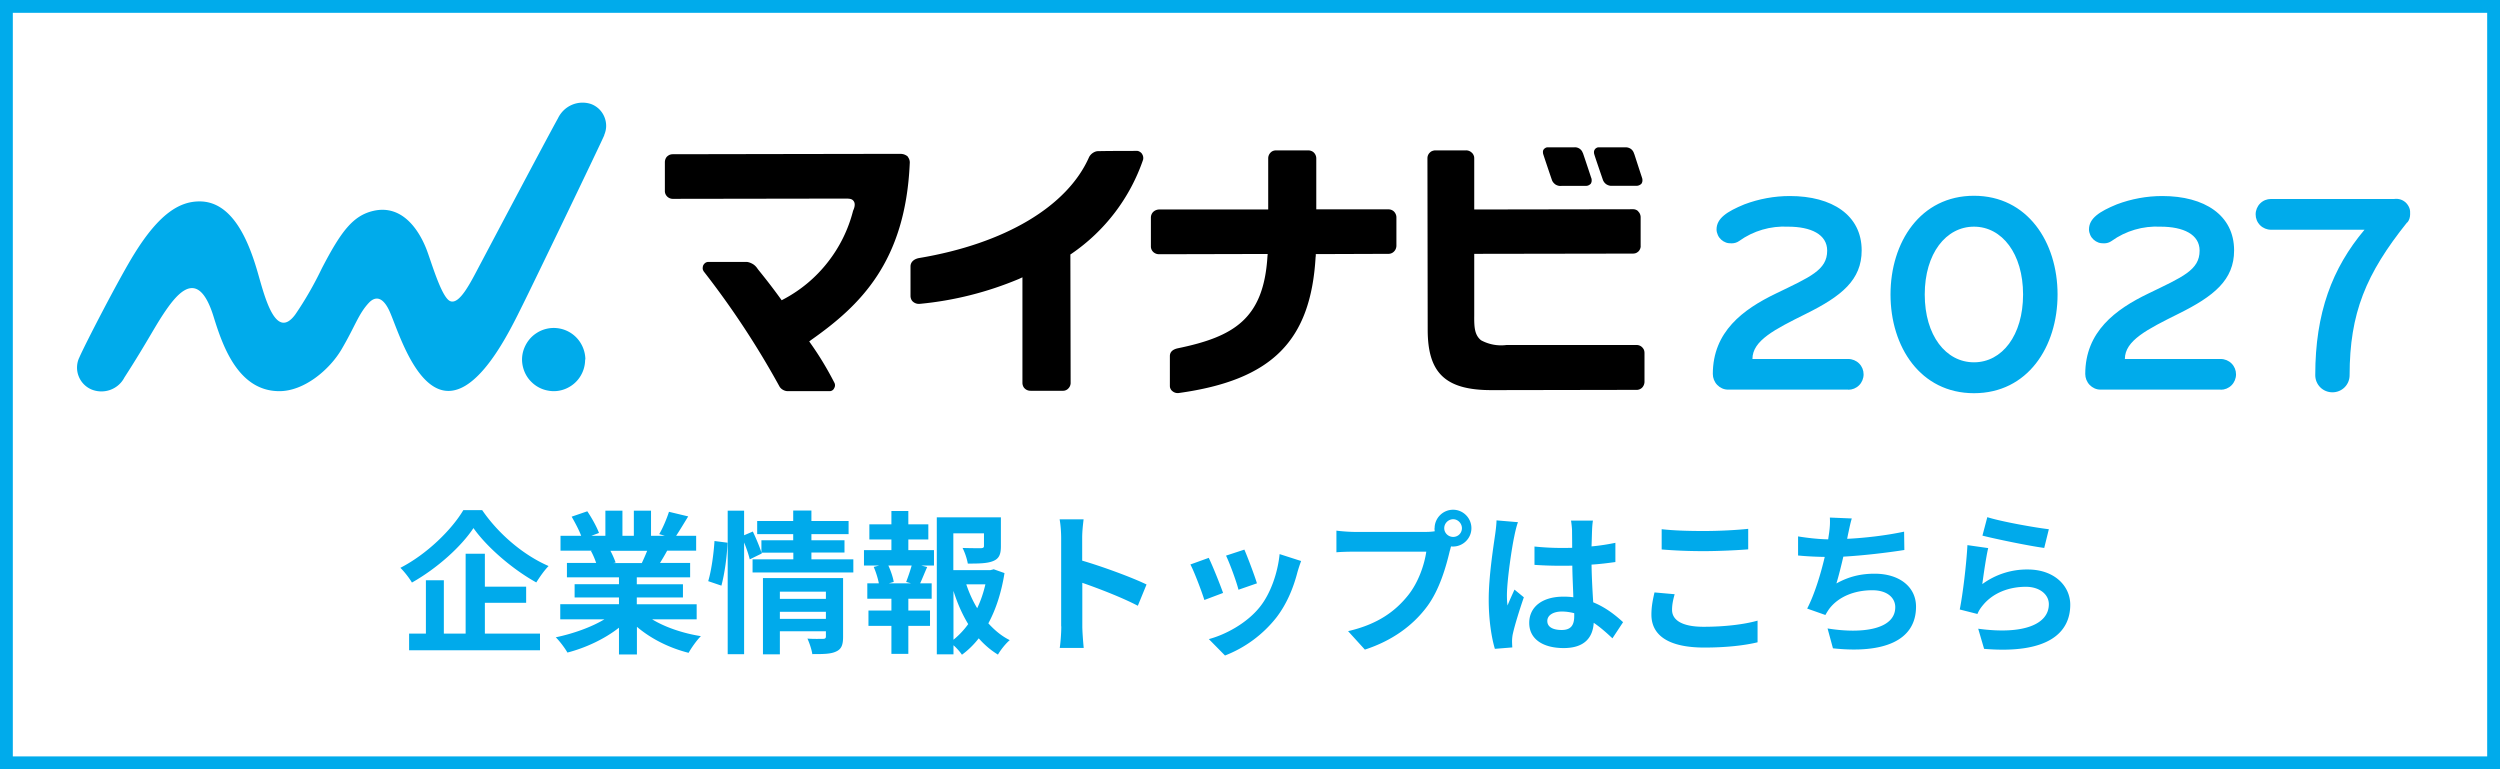 <svg xmlns="http://www.w3.org/2000/svg" width="195" height="60"><rect width="100%" height="100%" fill="#333333" stroke="none"/><path fill="#fff" stroke="#00abeb" d="M.5.5h194v59H.5z"/><path fill="#00aaeb" d="M36.15 39.79h1.46c1.3 1.9 3.26 3.53 5.18 4.36-.36.37-.68.84-.96 1.28-1.86-1.03-3.86-2.76-4.9-4.24-.97 1.46-2.82 3.13-4.8 4.25-.18-.32-.59-.85-.9-1.15 2.08-1.07 4.01-2.98 4.91-4.5Zm1.67 7.23v2.4h4.3v1.3H31.91v-1.3h1.31v-4.16h1.4v4.16h1.7v-6.23h1.5v2.57h3.22v1.26h-3.22Zm12.66-4.06h-2.87c.17.31.32.67.41.92l-.2.04h2.24c.14-.29.29-.64.42-.96Zm3.87 5.35h-3.48c1.02.62 2.41 1.09 3.8 1.31-.32.31-.74.91-.96 1.3-1.48-.37-2.93-1.09-4.03-2.03v2.16h-1.4v-2.09c-1.12.88-2.59 1.57-4.02 1.94-.2-.35-.61-.9-.91-1.19 1.34-.28 2.76-.78 3.79-1.4H43.7v-1.18h4.58v-.53h-3.46v-1.03h3.46v-.54h-4.06v-1.12h2.28c-.1-.3-.25-.66-.41-.94l.14-.02h-2.51v-1.16h1.61c-.17-.46-.48-1.03-.74-1.49l1.22-.42c.35.52.74 1.22.91 1.69l-.59.22h1.09v-1.96h1.33v1.96h.89v-1.96h1.34v1.96h1.07l-.43-.13c.29-.49.59-1.21.76-1.74l1.5.36c-.34.55-.66 1.09-.94 1.51h1.56v1.16h-2.26c-.19.35-.38.67-.56.96h2.35v1.12h-4.16v.54h3.6v1.03h-3.6v.53h4.67v1.18Zm1.92-2.63-1.03-.35c.25-.82.43-2.16.49-3.13l1.01.13c-.02 1-.22 2.42-.47 3.35Zm4.56 2.59h3.59v-.55h-3.59v.55Zm3.59-2.12h-3.59v.56h3.59v-.56Zm1.34-1.05v4.57c0 .62-.12.96-.55 1.15-.42.2-1.02.2-1.85.2-.05-.35-.22-.86-.38-1.21.49.04 1.06.02 1.21.02.17 0 .23-.05.23-.19v-.4h-3.59v1.8h-1.32v-5.95h6.25Zm-2.46-1.47h3.26v1.02H58.7v-1.02h3.18v-.52H59.4l.02.06-.94.46c-.08-.35-.25-.85-.44-1.32v8.72h-1.28v-11.2h1.28v1.92l.68-.29c.25.52.53 1.19.67 1.63v-.95h2.48v-.48h-2.81v-1.02h2.81v-.82h1.42v.82h2.9v1.02h-2.9v.48h2.58v.96h-2.58v.52Zm7.76 1.87-.38-.11c.14-.36.32-.88.43-1.28h-1.82c.2.43.37.95.42 1.28l-.38.11h1.74Zm-.21-3.42v.83h2v1.2h-1l.47.12c-.2.44-.38.91-.55 1.27h.9v1.2h-1.82v.92h1.69v1.2h-1.69V51h-1.32v-2.18h-1.79v-1.2h1.79v-.92h-1.88v-1.2h.9c-.07-.38-.23-.89-.4-1.28l.43-.11h-1.19v-1.2h2.14v-.83h-1.72V40.9h1.72v-1.04h1.32v1.04h1.56v1.18h-1.56Zm3.52 4v3.82c.43-.35.82-.76 1.15-1.22-.47-.77-.85-1.64-1.15-2.59Zm2.49-.5h-1.49c.22.66.5 1.28.85 1.86.28-.58.49-1.21.64-1.86Zm.64-1.18.85.3c-.23 1.45-.65 2.8-1.26 3.92.49.54 1.04 1 1.67 1.31-.31.26-.72.77-.92 1.13-.56-.34-1.06-.77-1.5-1.27-.38.49-.82.92-1.31 1.28-.16-.24-.41-.52-.66-.74v.71h-1.3V40.35h5v2.26c0 .61-.13.96-.6 1.15-.46.19-1.1.2-1.98.2a4.74 4.74 0 0 0-.41-1.22c.59.02 1.25.02 1.43.02.18-.01.24-.05.24-.18v-.98h-2.39v2.87h2.89l.24-.06Zm5.27 4.45v-6.9c0-.42-.04-1.02-.12-1.44h1.87c-.05.42-.11.95-.11 1.44v1.78c1.61.47 3.91 1.32 5.02 1.86l-.68 1.66c-1.24-.65-3.04-1.34-4.33-1.79v3.4c0 .35.06 1.19.11 1.68h-1.87c.07-.48.12-1.2.12-1.68Zm14.29-5.98c.23.52.82 2.08.98 2.63l-1.44.5c-.14-.59-.67-2.04-.97-2.66l1.43-.47Zm4.43.88c-.14.38-.22.64-.29.88-.31 1.21-.82 2.46-1.63 3.52a9.445 9.445 0 0 1-4.02 2.98l-1.26-1.28c1.32-.35 2.99-1.26 3.98-2.51.82-1.02 1.39-2.62 1.54-4.12l1.68.54Zm-7.21-.24c.3.61.88 2.06 1.12 2.74l-1.46.55c-.2-.65-.8-2.24-1.09-2.77l1.44-.52Zm18.37-2.31c0 .37.31.68.7.68s.68-.31.68-.68-.31-.7-.68-.7-.7.31-.7.7Zm-.75 0c0-.79.65-1.44 1.44-1.44s1.43.65 1.43 1.44-.65 1.43-1.43 1.43c-.05 0-.11 0-.16-.01-.04.13-.06.25-.1.36-.28 1.18-.79 3.04-1.8 4.37-1.08 1.44-2.69 2.63-4.82 3.32l-1.31-1.44c2.38-.55 3.73-1.6 4.7-2.82.79-1 1.25-2.35 1.4-3.38h-5.58c-.55 0-1.13.02-1.43.05v-1.69c.35.05 1.03.1 1.43.1h5.56c.17 0 .43-.01.68-.05-.01-.07-.02-.14-.02-.23Zm8.79 7.24c0 .49.48.7 1.12.7.73 0 .98-.38.98-1.09v-.22c-.31-.08-.64-.13-.96-.13-.68 0-1.14.29-1.14.74Zm3.56-7.84c-.04.23-.06.52-.07.78s-.02.71-.04 1.24c.66-.06 1.28-.16 1.86-.28v1.5c-.58.08-1.2.16-1.86.2.02 1.16.08 2.12.13 2.94 1 .41 1.75 1.02 2.33 1.55l-.83 1.26c-.5-.47-.98-.89-1.46-1.21-.07 1.15-.72 1.97-2.34 1.97s-2.69-.7-2.69-1.96 1.03-2.05 2.66-2.05c.28 0 .54.01.78.05-.02-.74-.07-1.62-.08-2.47-.29.01-.58.01-.85.01-.71 0-1.39-.02-2.1-.07v-1.43c.68.07 1.38.11 2.1.11.28 0 .56 0 .84-.01 0-.59-.01-1.08-.01-1.33 0-.18-.04-.55-.08-.79h1.72Zm-5.85.14c-.1.24-.24.85-.28 1.07-.18.8-.58 3.44-.58 4.64 0 .24.01.54.05.78.16-.42.36-.83.54-1.24l.73.6c-.34.98-.72 2.21-.86 2.86-.04.17-.06.43-.06.56 0 .12.01.32.02.49l-1.36.11c-.25-.84-.48-2.21-.48-3.84 0-1.81.36-4.08.49-5 .05-.34.11-.79.12-1.18l1.66.14Zm11.22.54c.89.1 2 .14 3.26.14 1.19 0 2.56-.07 3.48-.17v1.6c-.84.07-2.33.14-3.47.14-1.26 0-2.3-.05-3.28-.13v-1.58Zm1 5.08c-.12.43-.2.8-.2 1.21 0 .77.73 1.32 2.46 1.32 1.62 0 3.16-.18 4.21-.48v1.69c-1.03.25-2.47.41-4.15.41-2.75 0-4.13-.92-4.13-2.57 0-.7.14-1.28.24-1.73l1.57.14Zm13.82-5.92c-.13.42-.2.83-.29 1.22-.02.11-.05.24-.07.37 1.37-.07 2.99-.25 4.44-.56l.02 1.43c-1.25.2-3.16.43-4.76.52-.17.73-.36 1.5-.54 2.09.97-.54 1.91-.76 2.98-.76 1.94 0 3.23 1.03 3.23 2.57 0 2.7-2.6 3.67-6.48 3.25l-.42-1.55c2.63.43 5.28.11 5.28-1.66 0-.72-.61-1.32-1.79-1.32-1.38 0-2.6.49-3.32 1.4-.13.17-.22.32-.34.53l-1.42-.5c.58-1.12 1.06-2.71 1.37-4.03-.76-.01-1.46-.05-2.08-.11v-1.49c.72.12 1.62.22 2.35.23.02-.18.05-.35.07-.49.07-.52.08-.82.06-1.21l1.7.07Zm10.57-.1c1.14.36 3.76.82 4.8.94l-.36 1.46c-1.21-.16-3.89-.72-4.82-.96l.38-1.44Zm.07 2.41c-.16.66-.37 2.12-.46 2.81a5.883 5.883 0 0 1 3.54-1.14c2.1 0 3.32 1.3 3.32 2.75 0 2.18-1.73 3.86-6.72 3.44l-.46-1.57c3.6.49 5.51-.38 5.51-1.91 0-.78-.74-1.36-1.79-1.36-1.36 0-2.58.5-3.34 1.42-.22.26-.34.46-.44.7l-1.38-.35c.24-1.18.52-3.53.6-5.02l1.61.23Z"/><path fill="#00abeb" d="M144.15 30.39h-9.37c-.32 0-.62-.14-.84-.37-.22-.23-.34-.54-.34-.85 0-3.3 2.36-5.04 4.91-6.27 2.68-1.3 4.01-1.83 4.01-3.35 0-1.27-1.27-1.87-3.05-1.87-1.36-.07-2.71.32-3.82 1.12-.17.12-.37.18-.58.18-.15 0-.3-.01-.44-.06-.14-.05-.27-.13-.38-.23-.11-.1-.2-.22-.26-.36-.06-.14-.1-.28-.1-.43 0-.87.81-1.4 2.17-1.96 1.14-.43 2.34-.65 3.55-.65 3.29 0 5.6 1.49 5.6 4.24 0 2.3-1.56 3.57-4.35 4.95-2.43 1.21-4.17 2.08-4.17 3.52h7.47c.32 0 .63.13.85.35.23.23.35.53.35.85s-.13.63-.35.85c-.23.23-.53.35-.85.35v-.02ZM153.97 30.67c-4.17 0-6.51-3.61-6.51-7.7s2.34-7.7 6.51-7.7 6.52 3.61 6.52 7.7-2.34 7.7-6.52 7.7Zm0-12.99c-2.18 0-3.84 2.09-3.84 5.29s1.65 5.29 3.84 5.29 3.83-2.1 3.83-5.29-1.65-5.29-3.83-5.29ZM173.2 30.39h-9.37c-.32 0-.62-.14-.84-.37-.22-.23-.34-.54-.34-.85 0-3.3 2.36-5.04 4.91-6.27 2.68-1.3 4.01-1.83 4.01-3.35 0-1.27-1.27-1.87-3.05-1.87-1.36-.07-2.71.32-3.82 1.12-.17.12-.37.18-.58.18-.15 0-.3-.01-.44-.06-.14-.05-.27-.13-.38-.23-.11-.1-.2-.22-.26-.36-.06-.14-.1-.28-.1-.43 0-.87.81-1.4 2.17-1.96 1.14-.43 2.34-.65 3.55-.65 3.29 0 5.6 1.49 5.6 4.24 0 2.3-1.56 3.57-4.35 4.95-2.43 1.21-4.17 2.08-4.17 3.52h7.47c.32 0 .63.13.85.35.23.23.35.53.35.85s-.13.63-.35.85c-.23.23-.53.35-.85.35v-.02Z"/><path d="M128.08 13.87c-.19-.57-.48-1.47-.59-1.81l-.04-.1a.673.673 0 0 0-.25-.35.73.73 0 0 0-.41-.12h-2.03c-.07 0-.14 0-.2.03s-.12.07-.16.13a.4.4 0 0 0-.07.18c0 .06 0 .13.02.19.04.16.46 1.38.68 2.02.06.15.16.27.29.35.14.08.29.12.45.1h1.81a.54.54 0 0 0 .46-.17c.04-.07.07-.15.07-.23 0-.08 0-.16-.04-.23M123.46 11.94a.64.64 0 0 0-.65-.45h-2.03c-.07 0-.14 0-.2.03s-.12.07-.16.12c-.04.05-.07.12-.07.18 0 .07 0 .13.02.2.05.16.46 1.39.68 2.02.05.15.16.27.29.36.14.08.29.12.45.1h1.83c.08 0 .17 0 .25-.03.08-.03.15-.08.21-.14.04-.07.07-.15.07-.23 0-.08 0-.16-.04-.24-.22-.67-.6-1.81-.65-1.94"/><path fill="#00abeb" d="M45.64 28.04c0 .49-.14.96-.41 1.37-.27.41-.65.72-1.1.91-.45.19-.94.24-1.42.14-.48-.09-.92-.33-1.26-.67-.35-.34-.58-.78-.68-1.26-.1-.48-.05-.97.14-1.42.19-.45.5-.84.91-1.11a2.459 2.459 0 0 1 3.11.3c.46.46.72 1.09.73 1.74ZM47.12 10.55c.1-.23.16-.48.16-.73a1.835 1.835 0 0 0-.58-1.34c-.19-.17-.4-.3-.64-.38a2.1 2.1 0 0 0-1.48.09c-.47.21-.84.58-1.06 1.04-.84 1.51-5.24 9.83-5.97 11.21-.74 1.38-1.66 3.36-2.43 3.05-.71-.28-1.54-3.3-1.9-4.16-.63-1.54-1.92-3.36-4.06-2.89-1.64.36-2.57 1.64-4.05 4.48-.6 1.25-1.29 2.46-2.07 3.6-1.52 2.08-2.38-1.33-2.89-3.1-.67-2.37-1.91-5.72-4.59-5.71-1.5 0-3.1.88-5.09 4.1-1.16 1.86-3.88 7.13-4.28 8.07-.11.22-.17.47-.18.72-.01.25.03.5.12.73a1.849 1.849 0 0 0 1.01 1.05c.47.19.99.2 1.46.03s.87-.51 1.1-.96c1.91-2.96 2.43-4.12 3.41-5.49 1.05-1.45 2.47-2.75 3.55.74.68 2.19 1.88 5.79 5.1 5.81 1.94.02 3.94-1.66 4.88-3.26 1.06-1.8 1.32-2.77 2.14-3.64.42-.44 1.03-.6 1.61.68.56 1.24 1.72 5.18 3.79 6.04 2.92 1.21 5.66-4.69 6.6-6.57.76-1.52 6.02-12.43 6.36-13.23"/><path d="M70.83 12.23a.923.923 0 0 0-.3-.18c-.11-.04-.23-.05-.34-.05h.02c-.86 0-17.74.03-17.74.03-.09 0-.17.02-.25.05a.8.8 0 0 0-.21.15c-.1.12-.15.27-.15.43v2.25c0 .16.07.31.18.42.11.11.27.18.43.18h.1l12.92-.02h.52c.37 0 .48.07.57.19.2.26 0 .67-.04.76-.37 1.46-1.05 2.84-1.98 4.02-.93 1.19-2.1 2.17-3.44 2.88l-.15.08-.1-.14c-.66-.91-1.15-1.53-1.73-2.25l-.08-.11c-.09-.13-.21-.25-.35-.33-.14-.08-.29-.14-.45-.16h-2.99a.43.43 0 0 0-.25.07c-.07.05-.13.12-.17.2-.03.08-.04.16-.04.24 0 .08.04.16.08.23 2.2 2.82 4.17 5.81 5.89 8.94.06.12.16.22.28.29.12.07.25.11.39.11h3.25a.385.385 0 0 0 .37-.24.428.428 0 0 0 0-.44c-.54-1.05-1.15-2.07-1.84-3.04l-.11-.16.16-.12c3.79-2.67 7.34-6.06 7.68-13.76.02-.2-.04-.39-.17-.54M89.06 11.97a.652.652 0 0 0-.21-.16c-.08-.04-.17-.05-.26-.04-.34 0-1.95 0-2.94.02-.15 0-.29.06-.41.14-.12.08-.22.19-.29.32-1.69 3.85-6.57 6.76-13.28 7.88-.43.09-.64.34-.65.63v2.33c0 .08.02.17.05.24.03.08.08.15.14.2a.702.702 0 0 0 .54.17c2.66-.25 5.26-.91 7.72-1.94l.28-.13v8.24c0 .08.02.17.05.24.03.08.08.15.14.2.06.06.13.1.21.13.08.03.16.04.24.04h2.54c.15 0 .3-.07.4-.18.11-.11.17-.25.18-.4l-.02-10.05.09-.06a14.63 14.63 0 0 0 5.58-7.33.57.57 0 0 0-.11-.49M102.63 20.01v-.19l5.68-.02c.16 0 .32-.07.43-.19.11-.11.17-.26.18-.42v-2.24c0-.16-.07-.32-.18-.44a.604.604 0 0 0-.44-.18h-5.63v-3.98a.644.644 0 0 0-.19-.45.571.571 0 0 0-.21-.13.69.69 0 0 0-.25-.04h-2.5c-.08 0-.17.02-.24.05s-.14.08-.2.15c-.1.11-.16.26-.16.42v3.99h-8.5a.696.696 0 0 0-.47.19c-.12.12-.18.28-.18.45v2.25c0 .16.07.32.19.43.12.11.28.17.44.17h.08l8.4-.02-.02.21c-.3 4.86-2.63 6.25-7.01 7.15-.38.09-.6.28-.6.61v2.31c0 .08.01.16.05.23.03.07.08.14.15.19.13.11.29.16.46.15 7.34-1.01 10.34-4.09 10.71-10.66M127.79 16.49a.56.56 0 0 0-.4-.17h-.11l-12.29.02v-3.99c0-.08-.01-.17-.05-.24a.483.483 0 0 0-.14-.2.636.636 0 0 0-.48-.18h-2.37c-.08 0-.16.02-.24.05-.08.03-.14.08-.2.14-.06.06-.1.13-.13.2-.03.08-.04.16-.04.24l.02 13.35c0 3.32 1.31 4.72 4.96 4.72h.29l11.09-.02c.15-.01.3-.08.4-.19.1-.11.16-.26.17-.41v-2.27c0-.08-.01-.16-.04-.24-.03-.08-.08-.14-.13-.2a.604.604 0 0 0-.44-.19h-10.15c-.69.09-1.38-.04-1.99-.37-.5-.41-.54-1-.53-1.94v-4.8l12.37-.02c.08 0 .16-.01.24-.04.08-.03.14-.08.2-.13.06-.06.1-.13.13-.2.03-.08.05-.16.04-.24v-2.23c0-.08-.02-.17-.05-.24a.483.483 0 0 0-.14-.2"/><path fill="#00abeb" d="M187.76 17.34c-3.22 4.02-4.49 7.09-4.49 11.92 0 .36-.14.7-.39.95s-.59.39-.95.39-.7-.14-.95-.39-.39-.59-.39-.95c0-4.86 1.32-8.34 3.84-11.34h-7.29c-.32 0-.63-.13-.85-.35-.23-.23-.35-.53-.35-.85s.13-.63.35-.85c.23-.23.53-.35.85-.35h9.61c.16-.02.33-.01.49.04.16.05.3.14.42.25.12.12.21.26.27.41.06.16.07.32.06.49 0 .24-.07.47-.22.65Z"/></svg>